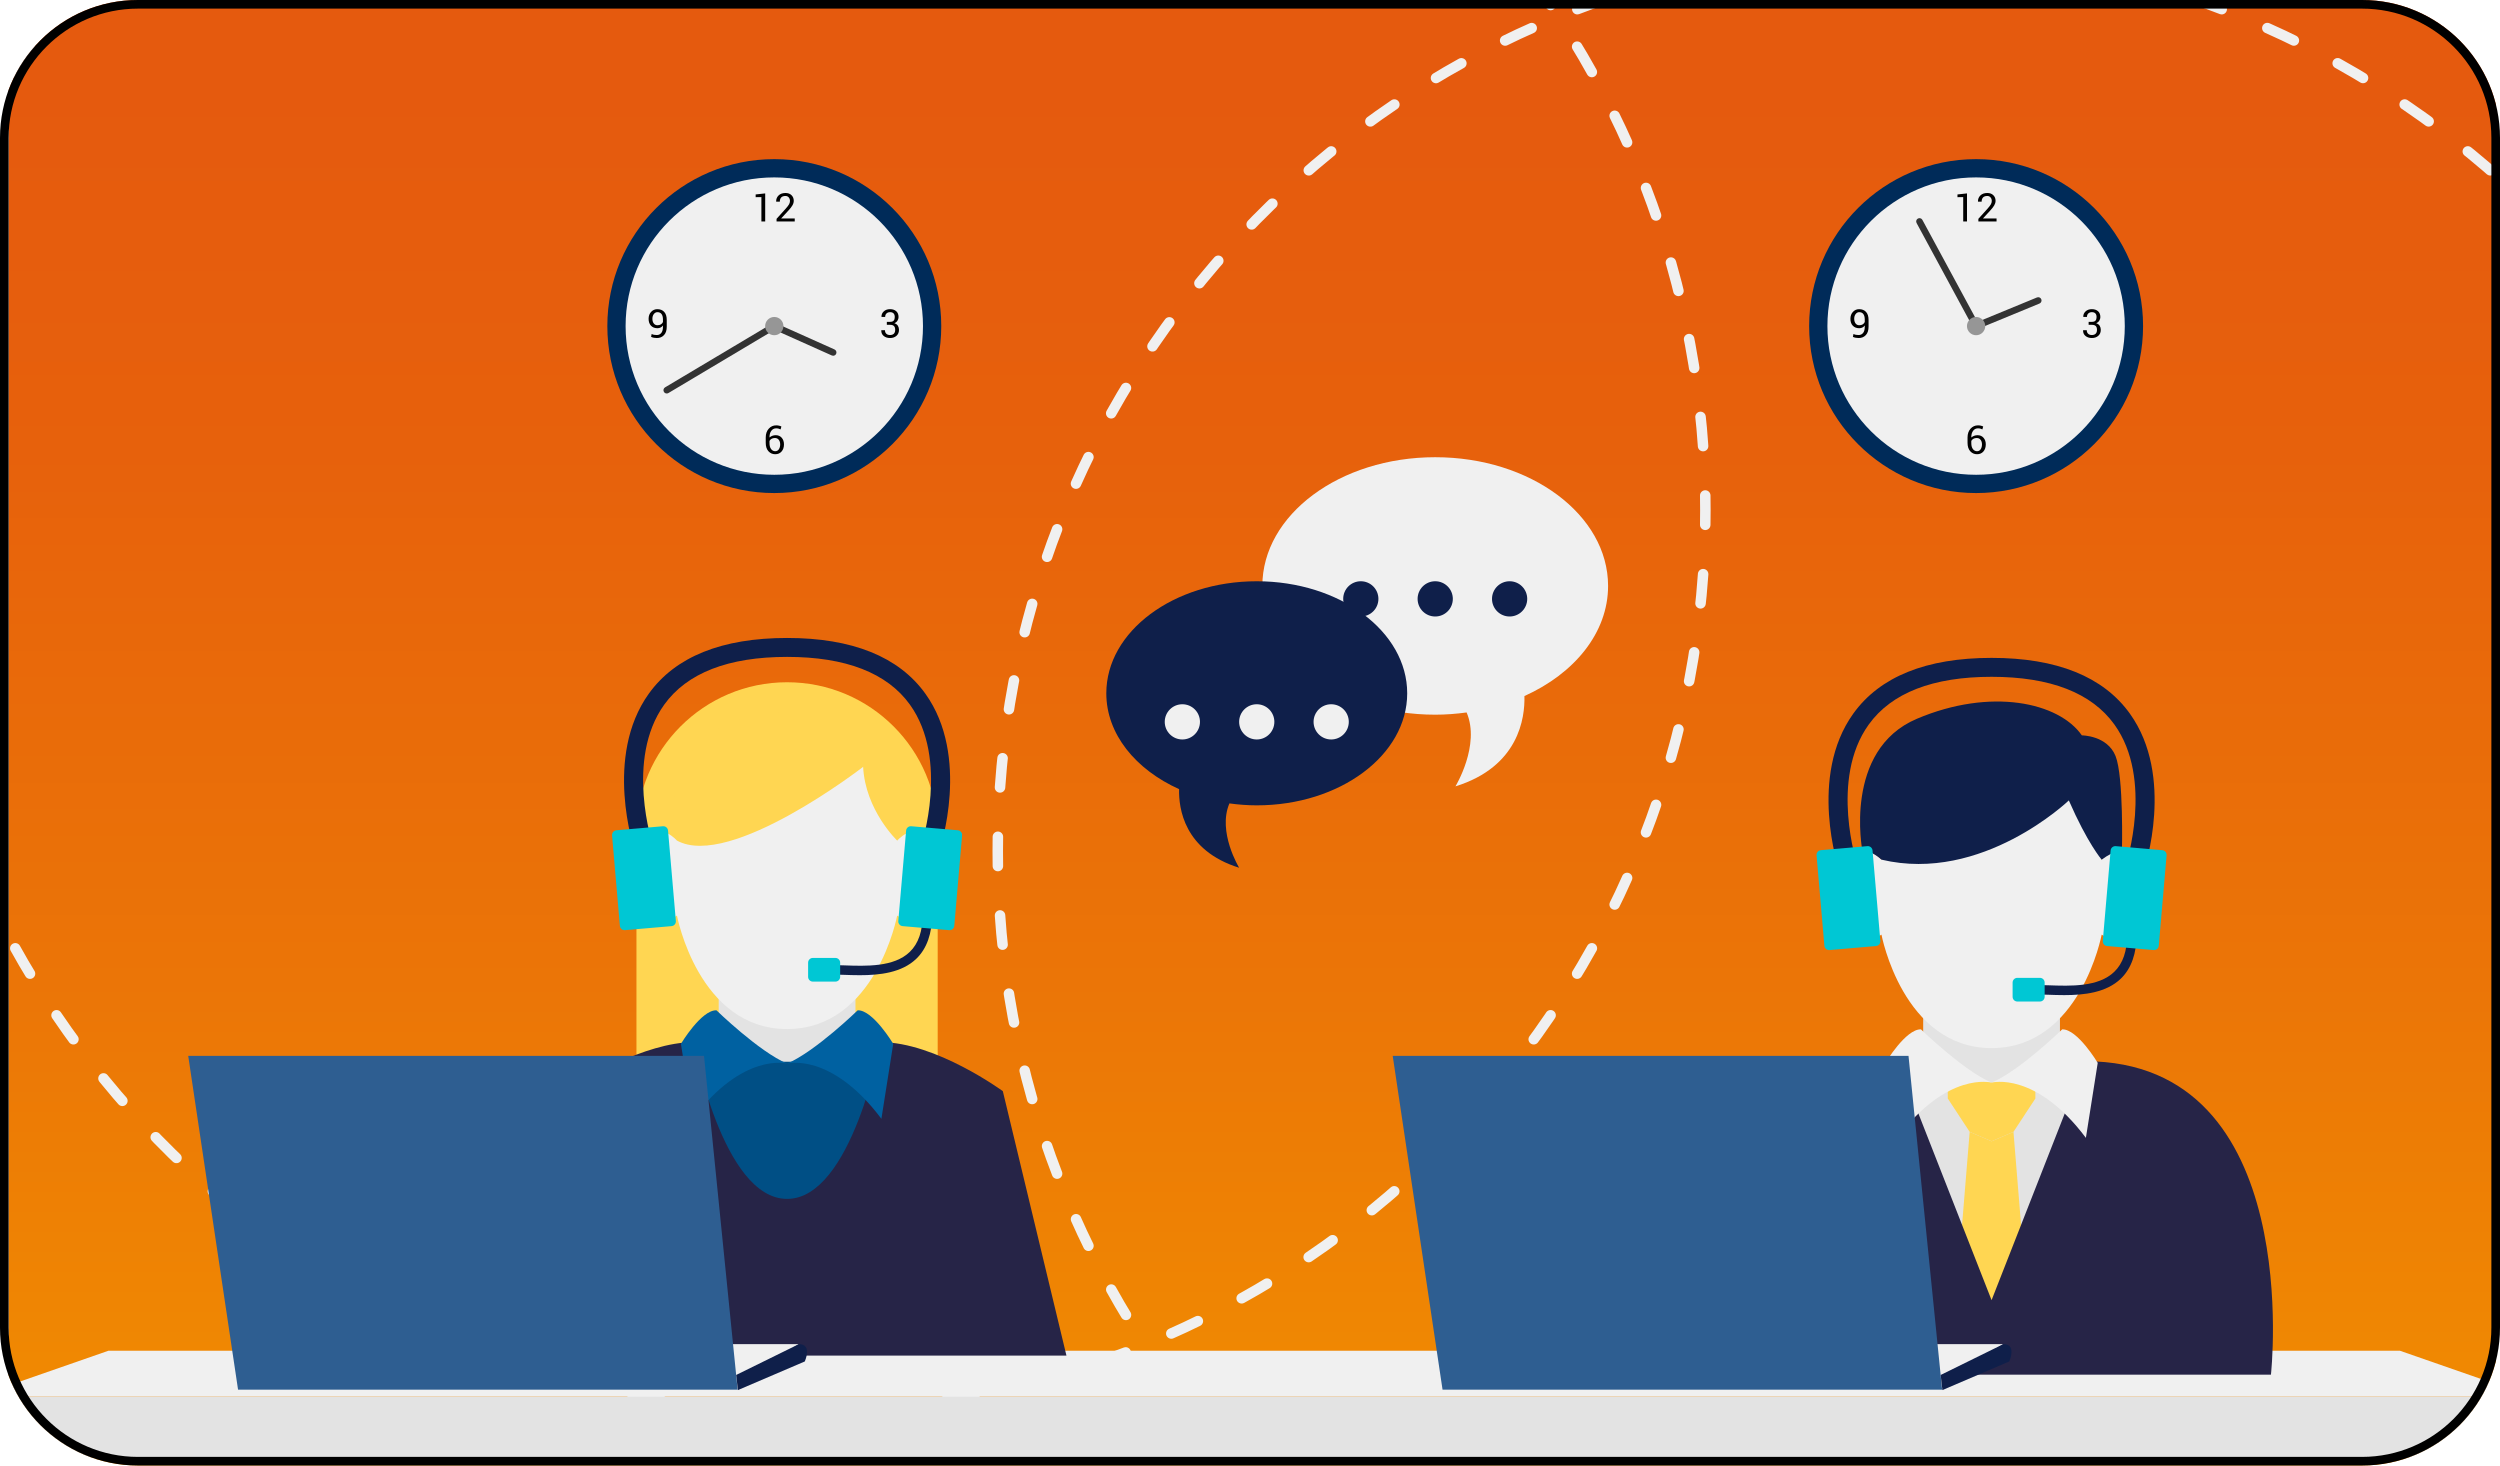 <?xml version="1.0" ?>
<!-- Generator: Adobe Illustrator 16.0.5, SVG Export Plug-In . SVG Version: 6.00 Build 0)  -->
<!DOCTYPE svg PUBLIC "-//W3C//DTD SVG 1.1//EN" "http://www.w3.org/Graphics/SVG/1.1/DTD/svg11.dtd">
<svg version="1.1" xmlns="http://www.w3.org/2000/svg" xmlns:xlink="http://www.w3.org/1999/xlink" x="0px" y="0px" width="290px"
	 height="170px" viewBox="0 0 290 170" enable-background="new 0 0 290 170" xml:space="preserve">
<g id="Layer_1">
	<g>
		<defs>
			<path id="SVGID_9088_" d="M290,154c0,8.836-7.162,16-16,16H16c-8.836,0-16-7.164-16-16V16C0,7.163,7.164,0,16,0h258
				c8.838,0,16,7.163,16,16V154z"/>
		</defs>
		<clipPath id="SVGID_1_">
			<use xlink:href="#SVGID_9088_"  overflow="visible"/>
		</clipPath>
		<g clip-path="url(#SVGID_1_)">
			<defs>
				<rect id="SVGID_9090_" x="0.999" width="288.539" height="170.275"/>
			</defs>
			<clipPath id="SVGID_4_">
				<use xlink:href="#SVGID_9090_"  overflow="visible"/>
			</clipPath>
			
				<linearGradient id="SVGID_5_" gradientUnits="userSpaceOnUse" x1="-470.412" y1="7231.58" x2="-469.593" y2="7231.58" gradientTransform="matrix(0 -207.874 -207.874 0 1503402.625 -97616.352)">
				<stop  offset="0" style="stop-color:#F29100"/>
				<stop  offset="0.386" style="stop-color:#EB7507"/>
				<stop  offset="0.751" style="stop-color:#E7610C"/>
				<stop  offset="1" style="stop-color:#E55A0E"/>
			</linearGradient>
			<rect x="0.999" clip-path="url(#SVGID_4_)" fill="url(#SVGID_5_)" width="288.539" height="170.275"/>
		</g>
		<g clip-path="url(#SVGID_1_)">
			<defs>
				<rect id="SVGID_9093_" x="-12" y="-46.007" width="337.564" height="249.957"/>
			</defs>
			<clipPath id="SVGID_8_">
				<use xlink:href="#SVGID_9093_"  overflow="visible"/>
			</clipPath>
			
				<path clip-path="url(#SVGID_8_)" fill="none" stroke="#F0F0F0" stroke-width="1.219" stroke-linecap="round" stroke-miterlimit="10" stroke-dasharray="3.399,5.73" d="
				M324.695,106.188c-3.703,52.79-46.599,94.773-99.785,97.055"/>
			
				<path clip-path="url(#SVGID_8_)" fill="none" stroke="#F0F0F0" stroke-width="1.219" stroke-linecap="round" stroke-miterlimit="10" stroke-dasharray="3.398,5.73" d="
				M212.924,203.081c-52.805-3.701-94.801-46.584-97.085-99.754"/>
			
				<path clip-path="url(#SVGID_8_)" fill="none" stroke="#F0F0F0" stroke-width="1.219" stroke-linecap="round" stroke-miterlimit="10" stroke-dasharray="3.398,5.73" d="
				M116.001,91.341c3.703-52.79,46.599-94.771,99.783-97.055"/>
			
				<path clip-path="url(#SVGID_8_)" fill="none" stroke="#F0F0F0" stroke-width="1.219" stroke-linecap="round" stroke-miterlimit="10" stroke-dasharray="3.398,5.73" d="
				M227.771-5.552c52.806,3.701,94.802,46.584,97.086,99.753"/>
			
				<path clip-path="url(#SVGID_8_)" fill="none" stroke="#F0F0F0" stroke-width="1.219" stroke-linecap="round" stroke-miterlimit="10" d="
				M324.94,97.065c0.009,0.564,0.014,1.132,0.014,1.698c0,0.568-0.005,1.135-0.014,1.699 M218.648-5.798
				c0.565-0.009,1.131-0.013,1.699-0.013c0.567,0,1.134,0.004,1.699,0.013 M115.755,100.463c-0.009-0.564-0.014-1.131-0.014-1.699
				c0-0.566,0.005-1.134,0.014-1.698 M222.046,203.327c-0.565,0.009-1.132,0.014-1.699,0.014c-0.568,0-1.134-0.005-1.699-0.014"/>
			
				<path clip-path="url(#SVGID_8_)" fill="none" stroke="#F0F0F0" stroke-width="1.219" stroke-linecap="round" stroke-miterlimit="10" stroke-dasharray="3.399,5.73" d="
				M197.563,66.602c-3.703,52.789-46.599,94.772-99.784,97.055"/>
			
				<path clip-path="url(#SVGID_8_)" fill="none" stroke="#F0F0F0" stroke-width="1.219" stroke-linecap="round" stroke-miterlimit="10" stroke-dasharray="3.398,5.73" d="
				M85.792,163.495c-52.806-3.701-94.802-46.584-97.085-99.754"/>
			
				<path clip-path="url(#SVGID_8_)" fill="none" stroke="#F0F0F0" stroke-width="1.219" stroke-linecap="round" stroke-miterlimit="10" stroke-dasharray="3.398,5.73" d="
				M-11.131,51.755C-7.428-1.035,35.468-43.019,88.653-45.3"/>
			
				<path clip-path="url(#SVGID_8_)" fill="none" stroke="#F0F0F0" stroke-width="1.219" stroke-linecap="round" stroke-miterlimit="10" stroke-dasharray="3.398,5.73" d="
				M100.639-45.139c52.806,3.701,94.802,46.584,97.086,99.753"/>
			
				<path clip-path="url(#SVGID_8_)" fill="none" stroke="#F0F0F0" stroke-width="1.219" stroke-linecap="round" stroke-miterlimit="10" d="
				M197.809,57.479c0.009,0.565,0.014,1.132,0.014,1.699s-0.005,1.134-0.014,1.699 M91.517-45.385
				c0.565-0.009,1.131-0.013,1.699-0.013c0.567,0,1.134,0.004,1.699,0.013 M-11.377,60.877c-0.009-0.565-0.013-1.132-0.013-1.699
				s0.004-1.134,0.013-1.699 M94.915,163.74c-0.565,0.01-1.132,0.015-1.699,0.015c-0.568,0-1.134-0.005-1.699-0.015"/>
		</g>
		<polygon clip-path="url(#SVGID_1_)" fill="#F0F0F0" points="278.395,156.687 12.574,156.687 -2.735,162.016 293.703,162.016 		"/>
		<rect x="-2.735" y="162.016" clip-path="url(#SVGID_1_)" fill="#E3E3E3" width="296.438" height="7.014"/>
		<rect x="223.089" y="113.814" clip-path="url(#SVGID_1_)" fill="#E3E3E3" width="15.866" height="18.575"/>
		<rect x="218.709" y="125.373" clip-path="url(#SVGID_1_)" fill="#E3E3E3" width="24.627" height="27.503"/>
		<polygon clip-path="url(#SVGID_1_)" fill="#FFD652" points="233.562,131.296 231.021,132.389 228.483,131.296 227.155,147.524 
			231.021,155.688 234.889,147.524 		"/>
		<g clip-path="url(#SVGID_1_)">
			<defs>
				<rect id="SVGID_9095_" x="-11" y="-46.007" width="337.564" height="249.957"/>
			</defs>
			<clipPath id="SVGID_9_">
				<use xlink:href="#SVGID_9095_"  overflow="visible"/>
			</clipPath>
			<path clip-path="url(#SVGID_9_)" fill="#FFD652" d="M231.022,125.584c-1.173-0.475-5.08,0-5.08,0v1.843l2.541,3.869l2.539,1.094
				l2.54-1.094l2.541-3.869v-1.843C236.103,125.584,232.196,125.109,231.022,125.584"/>
			<path clip-path="url(#SVGID_9_)" fill="#F0F0F0" d="M246.883,99.262c-1.259-1.602-3.09,0.458-3.09,0.458
				c0-15.383-12.771-13.504-12.771-13.504s-12.771-1.879-12.771,13.504c0,0-1.83-2.06-3.09-0.458
				c-1.259,1.603,0.458,11.102,3.09,9.156c0,0,2.471,13.161,12.771,13.161c10.301,0,12.771-13.161,12.771-13.161
				C246.426,110.363,248.142,100.864,246.883,99.262"/>
			<path clip-path="url(#SVGID_9_)" fill="#262447" d="M241.887,123.102l-10.865,27.716l-10.865-27.716
				c-25.589,0-21.541,36.359-21.541,36.359h32.406h32.407C263.429,159.461,267.477,123.102,241.887,123.102"/>
			<path clip-path="url(#SVGID_9_)" fill="#F0F0F0" d="M231.022,125.584c0,0-5.104-1.374-10.94,6.408l-1.373-8.697
				c0,0,2.354-3.941,4.12-3.891C222.829,119.404,227.772,124.211,231.022,125.584"/>
			<path clip-path="url(#SVGID_9_)" fill="#F0F0F0" d="M231.022,125.584c0,0,5.104-1.374,10.941,6.408l1.373-8.697
				c0,0-2.353-3.941-4.12-3.891C239.216,119.404,234.274,124.211,231.022,125.584"/>
			<path clip-path="url(#SVGID_9_)" fill="#0F1F4A" d="M239.984,92.848c0,0-10.046,9.649-21.733,6.872c0,0-1.243-1.153-2.217-1.041
				c0,0-2.256-11.662,6.319-15.299c8.575-3.637,16.465-1.921,19.14,1.921c0,0,2.95,0,3.911,2.4
				c0.96,2.402,0.741,11.013,0.741,11.013s-0.806-0.147-2.352,1.006C243.793,99.72,242.152,97.821,239.984,92.848"/>
			<path clip-path="url(#SVGID_9_)" fill="#0F1F4A" d="M213.38,101.087c-0.15-0.447-3.629-11.026,1.603-18.311
				c3.079-4.288,8.475-6.463,16.039-6.463c7.563,0,12.96,2.175,16.04,6.464c5.232,7.283,1.753,17.862,1.603,18.31l-2.081-0.7
				c0.033-0.099,3.267-9.975-1.31-16.337c-2.645-3.677-7.441-5.541-14.252-5.541c-6.812,0-11.606,1.864-14.251,5.54
				c-4.577,6.363-1.343,16.239-1.31,16.338L213.38,101.087z"/>
			<path clip-path="url(#SVGID_9_)" fill="#0F1F4A" d="M239.454,115.434c-0.661,0-1.302-0.023-1.893-0.045
				c-0.524-0.02-1.015-0.037-1.459-0.037v-1.098c0.456,0,0.961,0.018,1.498,0.038c2.593,0.095,5.817,0.212,7.652-1.559
				c1.012-0.975,1.504-2.42,1.504-4.417h1.097c0,2.279-0.619,4.031-1.838,5.208C244.328,115.15,241.759,115.434,239.454,115.434"/>
			<path clip-path="url(#SVGID_9_)" fill="#00C7D4" d="M218.122,109.146c0.025,0.302-0.198,0.568-0.5,0.594l-5.401,0.467
				c-0.302,0.027-0.568-0.196-0.593-0.499l-0.909-10.493c-0.025-0.303,0.197-0.568,0.499-0.595l5.402-0.468
				c0.301-0.025,0.568,0.198,0.593,0.5L218.122,109.146z"/>
			<path clip-path="url(#SVGID_9_)" fill="#00C7D4" d="M243.923,109.146c-0.026,0.302,0.197,0.568,0.499,0.594l5.402,0.467
				c0.302,0.027,0.568-0.196,0.593-0.499l0.908-10.493c0.026-0.303-0.197-0.568-0.499-0.595l-5.4-0.468
				c-0.303-0.025-0.569,0.198-0.595,0.5L243.923,109.146z"/>
			<path clip-path="url(#SVGID_9_)" fill="#00C7D4" d="M237.179,115.628c0,0.303-0.246,0.549-0.549,0.549h-2.619
				c-0.303,0-0.549-0.246-0.549-0.549v-1.65c0-0.304,0.246-0.549,0.549-0.549h2.619c0.303,0,0.549,0.245,0.549,0.549V115.628z"/>
		</g>
		<polygon clip-path="url(#SVGID_1_)" fill="#F0F0F0" points="232.38,155.922 219.504,155.922 225.119,160.396 		"/>
		<polygon clip-path="url(#SVGID_1_)" fill="#2E5E91" points="161.554,122.48 221.387,122.48 225.286,161.203 167.336,161.203 		"/>
		<g clip-path="url(#SVGID_1_)">
			<defs>
				<rect id="SVGID_9097_" x="-11" y="-46.007" width="337.564" height="249.957"/>
			</defs>
			<clipPath id="SVGID_11_">
				<use xlink:href="#SVGID_9097_"  overflow="visible"/>
			</clipPath>
			<path clip-path="url(#SVGID_11_)" fill="#0F1F4A" d="M225.317,161.251l7.759-3.321c0,0,0.918-2.028-0.696-2.008l-7.261,3.573
				L225.317,161.251z"/>
			<path clip-path="url(#SVGID_11_)" fill="#FFD652" d="M108.773,124.938c0,9.649-7.822,17.473-17.472,17.473
				c-9.649,0-17.472-7.823-17.472-17.473V96.613c0-9.648,7.823-17.472,17.472-17.472c9.65,0,17.472,7.823,17.472,17.472V124.938z"/>
		</g>
		<rect x="83.369" y="111.604" clip-path="url(#SVGID_1_)" fill="#E3E3E3" width="15.865" height="18.574"/>
		<rect x="78.987" y="123.162" clip-path="url(#SVGID_1_)" fill="#004F85" width="24.628" height="27.503"/>
		<g clip-path="url(#SVGID_1_)">
			<defs>
				<rect id="SVGID_9099_" x="-11" y="-46.007" width="337.564" height="249.957"/>
			</defs>
			<clipPath id="SVGID_14_">
				<use xlink:href="#SVGID_9099_"  overflow="visible"/>
			</clipPath>
			<path clip-path="url(#SVGID_14_)" fill="#F0F0F0" d="M107.162,97.052c-1.259-1.603-3.09,0.458-3.09,0.458
				c0-15.384-12.771-13.505-12.771-13.505S78.529,82.126,78.529,97.51c0,0-1.829-2.061-3.089-0.458
				c-1.259,1.602,0.458,11.101,3.089,9.156c0,0,2.472,13.161,12.772,13.161c10.3,0,12.771-13.161,12.771-13.161
				C106.705,108.152,108.421,98.653,107.162,97.052"/>
			<path clip-path="url(#SVGID_14_)" fill="#262447" d="M102.166,120.892c0,0-3.337,18.18-10.865,18.18
				c-7.528,0-10.865-18.18-10.865-18.18c-5.698,0-13.057,4.604-13.057,4.604l-8.485,31.755h32.407h32.407l-7.381-30.679
				C116.327,126.572,108.564,120.892,102.166,120.892"/>
			<path clip-path="url(#SVGID_14_)" fill="#0061A1" d="M91.301,123.374c0,0-5.104-1.374-10.94,6.408l-1.374-8.697
				c0,0,2.355-3.942,4.12-3.891C83.107,117.194,88.05,122,91.301,123.374"/>
			<path clip-path="url(#SVGID_14_)" fill="#0061A1" d="M91.301,123.374c0,0,5.104-1.374,10.941,6.408l1.373-8.697
				c0,0-2.353-3.942-4.12-3.891C99.495,117.194,94.552,122,91.301,123.374"/>
			<path clip-path="url(#SVGID_14_)" fill="#FFD652" d="M100.123,88.955c0,0-15.423,11.944-21.593,8.554
				c0,0-3.844-14.881,13.716-14.881c10.846,0,13.453,11.687,11.827,14.881C104.072,97.509,100.38,93.991,100.123,88.955"/>
			<path clip-path="url(#SVGID_14_)" fill="#0F1F4A" d="M73.659,98.777c-0.15-0.446-3.629-11.025,1.603-18.311
				c3.079-4.288,8.475-6.463,16.039-6.463c7.563,0,12.96,2.175,16.04,6.463c5.231,7.285,1.753,17.864,1.603,18.311l-2.081-0.7
				c0.033-0.099,3.267-9.975-1.311-16.338c-2.645-3.676-7.439-5.54-14.251-5.54s-11.606,1.864-14.251,5.54
				c-4.577,6.362-1.343,16.239-1.31,16.338L73.659,98.777z"/>
			<path clip-path="url(#SVGID_14_)" fill="#0F1F4A" d="M99.733,113.124c-0.662,0-1.302-0.023-1.894-0.045
				c-0.523-0.02-1.015-0.037-1.458-0.037v-1.099c0.455,0,0.96,0.019,1.498,0.038c2.59,0.095,5.817,0.213,7.652-1.557
				c1.012-0.976,1.504-2.421,1.504-4.418h1.097c0,2.279-0.619,4.031-1.838,5.208C104.607,112.841,102.038,113.124,99.733,113.124"/>
			<path clip-path="url(#SVGID_14_)" fill="#00C7D4" d="M78.4,106.837c0.026,0.302-0.197,0.568-0.499,0.594l-5.401,0.467
				c-0.302,0.027-0.568-0.196-0.594-0.499l-0.908-10.493c-0.026-0.303,0.197-0.568,0.499-0.595l5.401-0.467
				c0.302-0.026,0.568,0.197,0.594,0.499L78.4,106.837z"/>
			<path clip-path="url(#SVGID_14_)" fill="#00C7D4" d="M104.202,106.837c-0.026,0.302,0.197,0.568,0.499,0.594l5.402,0.467
				c0.301,0.027,0.567-0.196,0.593-0.499l0.908-10.493c0.026-0.303-0.198-0.568-0.5-0.595l-5.4-0.467
				c-0.302-0.026-0.568,0.197-0.594,0.499L104.202,106.837z"/>
			<path clip-path="url(#SVGID_14_)" fill="#00C7D4" d="M97.458,113.318c0,0.303-0.246,0.549-0.549,0.549h-2.62
				c-0.302,0-0.548-0.246-0.548-0.549v-1.65c0-0.304,0.246-0.549,0.548-0.549h2.62c0.303,0,0.549,0.245,0.549,0.549V113.318z"/>
		</g>
		<polygon clip-path="url(#SVGID_1_)" fill="#F0F0F0" points="92.659,155.922 79.783,155.922 85.398,160.396 		"/>
		<polygon clip-path="url(#SVGID_1_)" fill="#2E5E91" points="21.833,122.48 81.666,122.48 85.565,161.203 27.615,161.203 		"/>
		<g clip-path="url(#SVGID_1_)">
			<defs>
				<rect id="SVGID_9101_" x="-11" y="-46.007" width="337.564" height="249.957"/>
			</defs>
			<clipPath id="SVGID_15_">
				<use xlink:href="#SVGID_9101_"  overflow="visible"/>
			</clipPath>
			<path clip-path="url(#SVGID_15_)" fill="#0F1F4A" d="M85.596,161.251l7.759-3.321c0,0,0.918-2.028-0.696-2.008l-7.261,3.573
				L85.596,161.251z"/>
			<path clip-path="url(#SVGID_15_)" fill="#002B59" d="M109.186,37.827c0,10.697-8.671,19.368-19.368,19.368
				c-10.696,0-19.367-8.671-19.367-19.368s8.671-19.368,19.367-19.368C100.515,18.459,109.186,27.13,109.186,37.827"/>
			<path clip-path="url(#SVGID_15_)" fill="#F0F0F0" d="M107.066,37.827c0,9.526-7.722,17.248-17.248,17.248
				c-9.526,0-17.248-7.722-17.248-17.248s7.722-17.248,17.248-17.248C99.344,20.579,107.066,28.301,107.066,37.827"/>
		</g>
		<polygon clip-path="url(#SVGID_1_)" points="88.763,25.688 88.322,25.688 88.322,22.863 87.656,22.873 87.656,22.555 
			88.763,22.435 		"/>
		<g clip-path="url(#SVGID_1_)">
			<defs>
				<rect id="SVGID_9103_" x="-11" y="-46.007" width="337.564" height="249.957"/>
			</defs>
			<clipPath id="SVGID_18_">
				<use xlink:href="#SVGID_9103_"  overflow="visible"/>
			</clipPath>
			<path clip-path="url(#SVGID_18_)" d="M92.189,25.688h-2.109v-0.303l1.066-1.183c0.191-0.214,0.319-0.383,0.388-0.508
				c0.067-0.125,0.102-0.254,0.102-0.384c0-0.163-0.048-0.299-0.142-0.41c-0.095-0.11-0.221-0.167-0.377-0.167
				c-0.225,0-0.391,0.059-0.498,0.173c-0.106,0.116-0.159,0.278-0.159,0.486h-0.422l-0.005-0.013
				c-0.007-0.28,0.086-0.517,0.28-0.706c0.193-0.191,0.462-0.286,0.804-0.286c0.292,0,0.525,0.085,0.698,0.256
				c0.174,0.17,0.26,0.387,0.26,0.651c0,0.177-0.052,0.354-0.157,0.533c-0.105,0.178-0.252,0.368-0.441,0.572l-0.856,0.931
				l0.004,0.011h1.564V25.688z"/>
			<path clip-path="url(#SVGID_18_)" d="M89.888,50.809c-0.151,0-0.278,0.031-0.385,0.092c-0.105,0.06-0.186,0.142-0.24,0.243v0.263
				c0,0.299,0.063,0.53,0.19,0.692c0.126,0.162,0.284,0.243,0.475,0.243c0.181,0,0.321-0.076,0.422-0.229
				c0.1-0.152,0.151-0.341,0.151-0.567c0-0.215-0.054-0.391-0.163-0.528C90.229,50.877,90.081,50.809,89.888,50.809 M90.038,49.341
				c0.111,0,0.222,0.013,0.331,0.037c0.11,0.026,0.2,0.059,0.272,0.097l-0.094,0.338c-0.073-0.038-0.15-0.068-0.229-0.091
				c-0.079-0.023-0.173-0.035-0.28-0.035c-0.232,0-0.419,0.093-0.562,0.28c-0.143,0.186-0.213,0.429-0.213,0.728v0.052
				c0.095-0.084,0.204-0.148,0.327-0.195c0.123-0.048,0.254-0.07,0.396-0.07c0.29,0,0.522,0.1,0.696,0.301
				c0.172,0.202,0.258,0.456,0.258,0.764c0,0.338-0.091,0.612-0.275,0.824c-0.185,0.212-0.43,0.319-0.737,0.319
				c-0.318,0-0.582-0.116-0.791-0.347c-0.208-0.231-0.312-0.557-0.312-0.977v-0.622c0-0.417,0.116-0.755,0.348-1.014
				C89.406,49.471,89.693,49.341,90.038,49.341"/>
			<path clip-path="url(#SVGID_18_)" d="M102.873,37.334h0.384c0.195,0,0.334-0.049,0.414-0.146
				c0.082-0.098,0.122-0.234,0.122-0.408c0-0.186-0.046-0.328-0.138-0.424c-0.093-0.097-0.229-0.146-0.409-0.146
				c-0.171,0-0.309,0.052-0.413,0.151c-0.103,0.101-0.154,0.235-0.154,0.401h-0.423l-0.004-0.014
				c-0.008-0.246,0.081-0.455,0.267-0.627c0.185-0.172,0.427-0.258,0.727-0.258c0.3,0,0.54,0.08,0.719,0.24
				c0.179,0.16,0.268,0.389,0.268,0.685c0,0.135-0.04,0.269-0.121,0.401c-0.081,0.134-0.203,0.235-0.366,0.305
				c0.195,0.064,0.333,0.165,0.415,0.303c0.081,0.137,0.122,0.289,0.122,0.46c0,0.297-0.098,0.529-0.292,0.698
				c-0.194,0.17-0.443,0.255-0.745,0.255c-0.297,0-0.542-0.079-0.736-0.239c-0.195-0.16-0.288-0.378-0.281-0.651l0.007-0.014h0.42
				c0,0.171,0.053,0.307,0.157,0.408c0.106,0.1,0.25,0.15,0.433,0.15c0.186,0,0.332-0.051,0.438-0.15
				c0.105-0.102,0.158-0.251,0.158-0.448c0-0.2-0.047-0.349-0.14-0.443c-0.094-0.095-0.242-0.143-0.445-0.143h-0.384V37.334z"/>
			<path clip-path="url(#SVGID_18_)" d="M76.264,37.728c0.163,0,0.298-0.035,0.406-0.105c0.108-0.069,0.186-0.158,0.233-0.268
				v-0.281c0-0.284-0.055-0.499-0.164-0.645c-0.11-0.146-0.27-0.219-0.48-0.219c-0.16,0-0.297,0.071-0.411,0.216
				c-0.113,0.143-0.17,0.327-0.17,0.552c0,0.223,0.054,0.404,0.158,0.542C75.942,37.658,76.084,37.728,76.264,37.728 M76.195,38.864
				c0.215,0,0.386-0.081,0.515-0.243c0.129-0.161,0.193-0.402,0.193-0.722v-0.147c-0.073,0.105-0.164,0.186-0.274,0.239
				c-0.109,0.056-0.231,0.082-0.365,0.082c-0.314,0-0.564-0.097-0.748-0.292c-0.185-0.193-0.278-0.462-0.278-0.803
				c0-0.326,0.098-0.593,0.294-0.802c0.196-0.208,0.434-0.313,0.715-0.313c0.339,0,0.607,0.106,0.802,0.318
				c0.196,0.213,0.294,0.524,0.294,0.938v0.775c0,0.425-0.106,0.75-0.318,0.977c-0.213,0.227-0.489,0.341-0.83,0.341
				c-0.115,0-0.232-0.013-0.35-0.033c-0.118-0.022-0.224-0.056-0.318-0.102l0.067-0.338c0.087,0.046,0.179,0.078,0.274,0.098
				C75.962,38.855,76.071,38.864,76.195,38.864"/>
			<path clip-path="url(#SVGID_18_)" fill="#333333" d="M77.343,45.645c-0.13,0-0.257-0.065-0.329-0.187
				c-0.108-0.182-0.049-0.416,0.133-0.525l12.475-7.435c0.178-0.108,0.415-0.049,0.524,0.133c0.109,0.182,0.049,0.417-0.133,0.525
				l-12.474,7.435C77.479,45.628,77.41,45.645,77.343,45.645"/>
			<path clip-path="url(#SVGID_18_)" fill="#333333" d="M96.645,41.267c-0.052,0-0.105-0.011-0.156-0.033l-6.827-3.057
				c-0.193-0.087-0.279-0.313-0.193-0.506c0.086-0.193,0.313-0.278,0.506-0.193l6.826,3.057c0.193,0.087,0.28,0.313,0.193,0.506
				C96.931,41.183,96.791,41.267,96.645,41.267"/>
			<path clip-path="url(#SVGID_18_)" fill="#969696" d="M90.878,37.827c0,0.586-0.475,1.06-1.061,1.06
				c-0.585,0-1.06-0.474-1.06-1.06s0.475-1.06,1.06-1.06C90.403,36.768,90.878,37.241,90.878,37.827"/>
			<path clip-path="url(#SVGID_18_)" fill="#002B59" d="M248.596,37.827c0,10.697-8.671,19.368-19.368,19.368
				c-10.696,0-19.368-8.671-19.368-19.368s8.672-19.368,19.368-19.368C239.925,18.459,248.596,27.13,248.596,37.827"/>
			<path clip-path="url(#SVGID_18_)" fill="#F0F0F0" d="M246.476,37.827c0,9.526-7.722,17.248-17.248,17.248
				s-17.248-7.722-17.248-17.248s7.722-17.248,17.248-17.248S246.476,28.301,246.476,37.827"/>
		</g>
		<polygon clip-path="url(#SVGID_1_)" points="228.172,25.688 227.732,25.688 227.732,22.863 227.066,22.873 227.066,22.555 
			228.172,22.435 		"/>
		<g clip-path="url(#SVGID_1_)">
			<defs>
				<rect id="SVGID_9105_" x="-11" y="-46.007" width="337.564" height="249.957"/>
			</defs>
			<clipPath id="SVGID_19_">
				<use xlink:href="#SVGID_9105_"  overflow="visible"/>
			</clipPath>
			<path clip-path="url(#SVGID_19_)" d="M231.6,25.688h-2.109v-0.303l1.066-1.183c0.19-0.214,0.319-0.383,0.387-0.508
				c0.068-0.125,0.102-0.254,0.102-0.384c0-0.163-0.048-0.299-0.142-0.41c-0.094-0.11-0.22-0.167-0.377-0.167
				c-0.224,0-0.39,0.059-0.497,0.173c-0.107,0.116-0.159,0.278-0.159,0.486h-0.423l-0.004-0.013
				c-0.008-0.28,0.086-0.517,0.279-0.706c0.194-0.191,0.462-0.286,0.804-0.286c0.293,0,0.525,0.085,0.698,0.256
				c0.174,0.17,0.261,0.387,0.261,0.651c0,0.177-0.053,0.354-0.157,0.533c-0.105,0.178-0.253,0.368-0.441,0.572l-0.857,0.931
				l0.005,0.011h1.564V25.688z"/>
			<path clip-path="url(#SVGID_19_)" d="M229.297,50.809c-0.151,0-0.279,0.031-0.384,0.092c-0.106,0.06-0.187,0.142-0.242,0.243
				v0.263c0,0.299,0.063,0.53,0.19,0.692c0.127,0.162,0.285,0.243,0.476,0.243c0.18,0,0.321-0.076,0.421-0.229
				c0.101-0.152,0.151-0.341,0.151-0.567c0-0.215-0.054-0.391-0.162-0.528C229.64,50.877,229.49,50.809,229.297,50.809
				 M229.448,49.341c0.111,0,0.221,0.013,0.331,0.037c0.11,0.026,0.2,0.059,0.271,0.097l-0.093,0.338
				c-0.073-0.038-0.15-0.068-0.229-0.091c-0.08-0.023-0.173-0.035-0.28-0.035c-0.233,0-0.42,0.093-0.562,0.28
				c-0.143,0.186-0.214,0.429-0.214,0.728v0.052c0.096-0.084,0.205-0.148,0.328-0.195c0.122-0.048,0.254-0.07,0.396-0.07
				c0.29,0,0.522,0.1,0.695,0.301c0.173,0.202,0.259,0.456,0.259,0.764c0,0.338-0.092,0.612-0.276,0.824s-0.429,0.319-0.736,0.319
				c-0.319,0-0.582-0.116-0.792-0.347c-0.207-0.231-0.312-0.557-0.312-0.977v-0.622c0-0.417,0.117-0.755,0.348-1.014
				C228.815,49.471,229.103,49.341,229.448,49.341"/>
			<path clip-path="url(#SVGID_19_)" d="M242.282,37.334h0.384c0.195,0,0.334-0.049,0.415-0.146
				c0.081-0.098,0.122-0.234,0.122-0.408c0-0.186-0.046-0.328-0.139-0.424c-0.092-0.097-0.229-0.146-0.409-0.146
				c-0.171,0-0.309,0.052-0.412,0.151c-0.104,0.101-0.155,0.235-0.155,0.401h-0.423l-0.004-0.014
				c-0.008-0.246,0.081-0.455,0.267-0.627c0.185-0.172,0.428-0.258,0.727-0.258c0.301,0,0.541,0.08,0.72,0.24
				c0.178,0.16,0.268,0.389,0.268,0.685c0,0.135-0.041,0.269-0.122,0.401c-0.081,0.134-0.203,0.235-0.365,0.305
				c0.195,0.064,0.333,0.165,0.414,0.303c0.081,0.137,0.122,0.289,0.122,0.46c0,0.297-0.097,0.529-0.292,0.698
				c-0.194,0.17-0.442,0.255-0.745,0.255c-0.296,0-0.542-0.079-0.736-0.239c-0.195-0.16-0.288-0.378-0.281-0.651l0.007-0.014h0.42
				c0,0.171,0.053,0.307,0.158,0.408c0.105,0.1,0.249,0.15,0.432,0.15c0.186,0,0.333-0.051,0.438-0.15
				c0.106-0.102,0.158-0.251,0.158-0.448c0-0.2-0.046-0.349-0.14-0.443c-0.093-0.095-0.242-0.143-0.445-0.143h-0.384V37.334z"/>
			<path clip-path="url(#SVGID_19_)" d="M215.673,37.728c0.163,0,0.298-0.035,0.406-0.105c0.108-0.069,0.186-0.158,0.234-0.268
				v-0.281c0-0.284-0.055-0.499-0.165-0.645c-0.109-0.146-0.269-0.219-0.479-0.219c-0.161,0-0.298,0.071-0.411,0.216
				c-0.114,0.143-0.17,0.327-0.17,0.552c0,0.223,0.053,0.404,0.158,0.542C215.352,37.658,215.493,37.728,215.673,37.728
				 M215.604,38.864c0.215,0,0.386-0.081,0.515-0.243c0.129-0.161,0.194-0.402,0.194-0.722v-0.147
				c-0.074,0.105-0.165,0.186-0.274,0.239c-0.11,0.056-0.232,0.082-0.366,0.082c-0.314,0-0.563-0.097-0.748-0.292
				c-0.185-0.193-0.277-0.462-0.277-0.803c0-0.326,0.098-0.593,0.294-0.802c0.196-0.208,0.433-0.313,0.714-0.313
				c0.339,0,0.607,0.106,0.803,0.318c0.196,0.213,0.294,0.524,0.294,0.938v0.775c0,0.425-0.106,0.75-0.319,0.977
				c-0.212,0.227-0.488,0.341-0.83,0.341c-0.114,0-0.231-0.013-0.35-0.033c-0.118-0.022-0.224-0.056-0.318-0.102l0.067-0.338
				c0.088,0.046,0.179,0.078,0.274,0.098C215.373,38.855,215.481,38.864,215.604,38.864"/>
			<path clip-path="url(#SVGID_19_)" fill="#333333" d="M229.228,38.21c-0.135,0-0.268-0.073-0.336-0.201l-6.569-12.139
				c-0.101-0.187-0.032-0.418,0.154-0.52c0.185-0.098,0.418-0.032,0.519,0.155l6.568,12.139c0.101,0.187,0.032,0.418-0.154,0.52
				C229.352,38.194,229.29,38.21,229.228,38.21"/>
			<path clip-path="url(#SVGID_19_)" fill="#333333" d="M229.228,38.21c-0.15,0-0.293-0.089-0.354-0.237
				c-0.08-0.195,0.012-0.419,0.208-0.5l7.209-2.97c0.196-0.079,0.42,0.012,0.499,0.208c0.081,0.195-0.012,0.419-0.208,0.499
				l-7.208,2.971C229.326,38.201,229.276,38.21,229.228,38.21"/>
			<path clip-path="url(#SVGID_19_)" fill="#969696" d="M230.288,37.827c0,0.586-0.475,1.06-1.06,1.06
				c-0.586,0-1.061-0.474-1.061-1.06s0.475-1.06,1.061-1.06C229.813,36.768,230.288,37.241,230.288,37.827"/>
			<path clip-path="url(#SVGID_19_)" fill="#F0F0F0" d="M166.483,53.037c-11.073,0-20.051,6.686-20.051,14.932
				c0,8.249,8.978,14.935,20.051,14.935c1.248,0,2.459-0.098,3.644-0.259c1.62,3.791-1.297,8.575-1.297,8.575
				c7.365-2.29,8.072-7.955,8.003-10.479c5.81-2.615,9.704-7.349,9.704-12.772C186.537,59.723,177.559,53.037,166.483,53.037"/>
			<path clip-path="url(#SVGID_19_)" fill="#0F1F4A" d="M159.896,69.47c0,1.128-0.915,2.044-2.043,2.044
				c-1.126,0-2.042-0.916-2.042-2.044c0-1.13,0.916-2.045,2.042-2.045C158.98,67.425,159.896,68.34,159.896,69.47"/>
			<path clip-path="url(#SVGID_19_)" fill="#0F1F4A" d="M168.528,69.47c0,1.128-0.915,2.044-2.043,2.044
				c-1.129,0-2.043-0.916-2.043-2.044c0-1.13,0.914-2.045,2.043-2.045C167.613,67.425,168.528,68.34,168.528,69.47"/>
			<path clip-path="url(#SVGID_19_)" fill="#0F1F4A" d="M177.158,69.47c0,1.128-0.915,2.044-2.04,2.044
				c-1.132,0-2.045-0.916-2.045-2.044c0-1.13,0.913-2.045,2.045-2.045C176.243,67.425,177.158,68.34,177.158,69.47"/>
			<path clip-path="url(#SVGID_19_)" fill="#0F1F4A" d="M145.784,67.426c-9.639,0-17.452,5.818-17.452,12.998
				c0,4.719,3.391,8.84,8.444,11.116c-0.06,2.193,0.557,7.125,6.966,9.119c0,0-2.54-4.162-1.129-7.464
				c1.03,0.14,2.085,0.225,3.171,0.225c9.641,0,17.452-5.821,17.452-12.996C163.236,73.244,155.425,67.426,145.784,67.426"/>
			<path clip-path="url(#SVGID_19_)" fill="#F0F0F0" d="M137.151,85.779c-1.127,0-2.041-0.915-2.041-2.045
				c0-1.126,0.914-2.041,2.041-2.041c1.129,0,2.045,0.915,2.045,2.041C139.196,84.864,138.28,85.779,137.151,85.779"/>
			<path clip-path="url(#SVGID_19_)" fill="#F0F0F0" d="M145.784,85.779c-1.13,0-2.044-0.915-2.044-2.045
				c0-1.126,0.914-2.041,2.044-2.041c1.127,0,2.042,0.915,2.042,2.041C147.826,84.864,146.911,85.779,145.784,85.779"/>
			<path clip-path="url(#SVGID_19_)" fill="#F0F0F0" d="M154.415,85.779c-1.127,0-2.041-0.915-2.041-2.045
				c0-1.126,0.914-2.041,2.041-2.041c1.13,0,2.045,0.915,2.045,2.041C156.459,84.864,155.544,85.779,154.415,85.779"/>
		</g>
	</g>
	<path d="M274,1c8.271,0,15,6.729,15,15V154c0,8.271-6.729,15-15,15H16c-8.271,0-15-6.729-15-15V16C1,7.729,7.729,1,16,1H274 M274,0
		H16C7.164,0,0,7.163,0,16V154c0,8.836,7.164,16,16,16h258c8.838,0,16-7.164,16-16V16C290,7.163,282.838,0,274,0L274,0z"/>
</g>
<g id="Navi">
</g>
<g id="Maße">
</g>
</svg>
